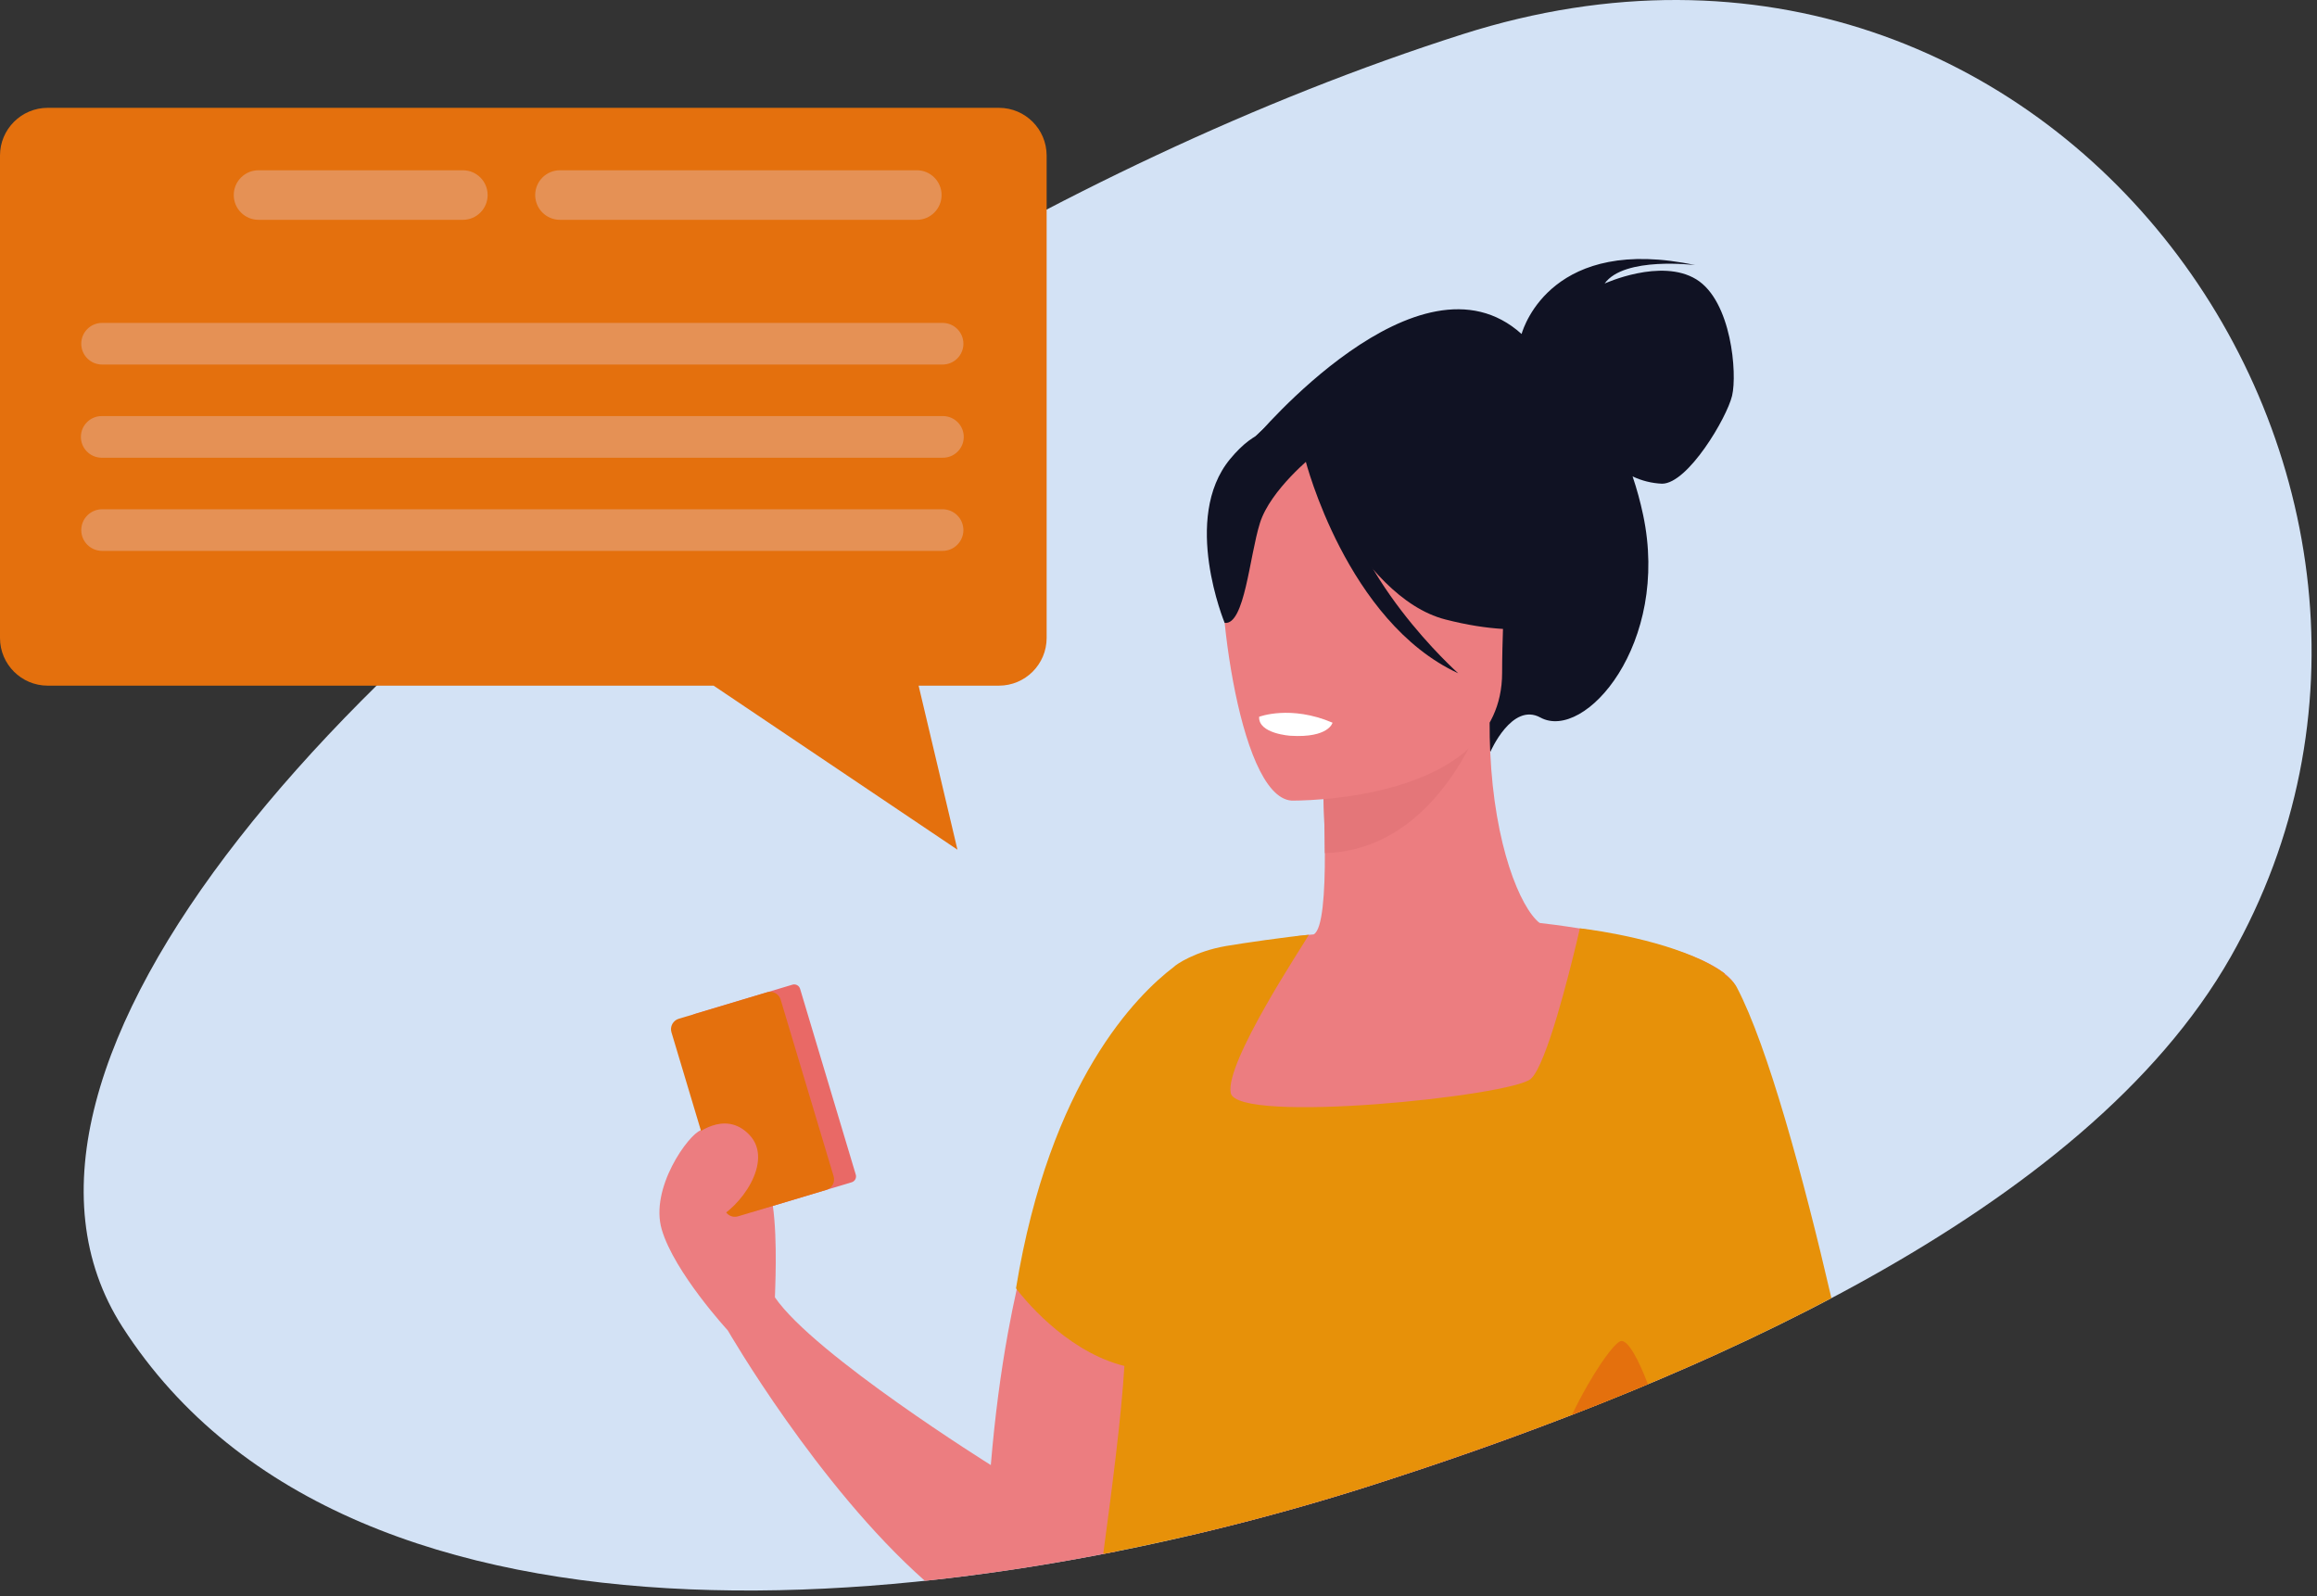 <?xml version="1.0" encoding="UTF-8"?>
<svg width="405px" height="279px" viewBox="0 0 405 279" version="1.1" xmlns="http://www.w3.org/2000/svg" xmlns:xlink="http://www.w3.org/1999/xlink">
    <rect x="0" y="0" width="405" height="279" fill="#333333" stroke="none"/>
    <title>illustration-questions</title>
    <g id="Page-1" stroke="none" stroke-width="1" fill="none" fill-rule="evenodd">
        <g id="illustration-questions" transform="translate(0, 0)" fill-rule="nonzero">
            <path d="M389.941,167.212 C364.297,212.386 295.564,241.425 243.19,258.501 C171.157,282.268 61.965,295.046 21.403,231.936 C-7.851,186.37 61.717,108.901 151.392,54.402 L151.406,54.402 C183.58,34.836 219.723,17.427 255.697,5.97 C359.612,-27.095 437.047,84.214 389.941,167.212 Z" id="fond" fill="#D3E2F5"></path>
            <g id="bulle" transform="translate(0, 18.847)">
                <path d="M8.316,0 L174.631,0 C179.218,0.014 182.933,3.729 182.947,8.316 L182.947,92.681 C182.934,97.269 179.219,100.985 174.631,100.998 L160.569,100.998 L167.358,129.671 L124.737,100.998 L8.316,100.998 C3.728,100.985 0.012,97.269 0,92.681 L0,8.316 C0.014,3.729 3.729,0.014 8.316,0 Z" id="Tracé_167" fill="#E4700D"></path>
                <path d="M17.841,44.871 L164.76,44.871 C166.769,44.871 168.399,43.242 168.399,41.233 C168.399,39.223 166.769,37.594 164.76,37.594 L17.841,37.594 C15.832,37.594 14.203,39.223 14.203,41.233 C14.203,43.242 15.832,44.871 17.841,44.871 Z" id="Tracé_168" fill="#E59155"></path>
                <path d="M164.76,53.88 L17.841,53.88 C15.832,53.846 14.175,55.448 14.141,57.458 C14.108,59.467 15.71,61.123 17.719,61.157 L164.76,61.157 C166.769,61.191 168.426,59.589 168.46,57.58 C168.493,55.57 166.891,53.914 164.882,53.88 L164.76,53.88 Z" id="Tracé_169" fill="#E59155"></path>
                <path d="M164.76,70.166 L17.841,70.166 C15.834,70.171 14.208,71.797 14.202,73.804 L14.202,73.804 C14.207,75.812 15.833,77.438 17.841,77.443 L164.76,77.443 C166.767,77.437 168.393,75.811 168.399,73.804 L168.399,73.804 C168.393,71.797 166.767,70.171 164.76,70.166 Z" id="Tracé_170" fill="#E59155"></path>
                <path d="M97.88,19.576 L160.252,19.576 C162.644,19.576 164.583,17.637 164.583,15.245 C164.583,12.852 162.644,10.913 160.252,10.913 L97.88,10.913 C95.488,10.913 93.549,12.852 93.549,15.245 C93.549,17.637 95.488,19.576 97.88,19.576 L97.88,19.576 Z" id="Tracé_171" fill="#E59155"></path>
                <path d="M45.191,10.913 L80.904,10.913 C83.296,10.913 85.236,12.853 85.236,15.245 L85.236,15.245 C85.235,17.637 83.296,19.576 80.904,19.576 L45.191,19.576 C44.042,19.576 42.94,19.12 42.128,18.308 C41.315,17.496 40.859,16.394 40.859,15.245 L40.859,15.245 C40.859,14.096 41.315,12.994 42.128,12.182 C42.94,11.369 44.042,10.913 45.191,10.913 Z" id="Rectangle_28" fill="#E59155"></path>
            </g>
            <g id="femme" transform="translate(115.265, 45.269)">
                <path d="M181.232,3.554 C175.064,-0.22 165.215,4.291 165.215,4.291 C168.621,-0.496 181.048,1.069 181.048,1.069 C156.294,-4.198 151.127,11.628 150.7,13.11 C132.745,-3.09 104,31.447 104,31.447 L145.252,86.129 C145.252,86.129 149.015,77.429 153.986,80.145 C161.737,84.379 176.727,67.245 171.937,44.704 C171.458,42.437 170.846,40.2 170.105,38.004 C171.719,38.768 173.469,39.201 175.252,39.277 C179.762,39.277 186.575,27.77 187.495,23.903 C188.415,20.036 187.399,7.329 181.232,3.554 Z" id="Tracé_172" fill="#101223"></path>
                <path d="M184.946,191.38 C186.823,161.308 172.232,128.746 160.314,119.416 C158.756,118.094 156.916,117.147 154.934,116.647 C154.527,116.523 154.148,116.316 153.823,116.04 C150.467,113.34 145.946,102.586 145.215,86.091 C145.141,84.457 145.107,82.774 145.115,81.032 L145.115,81.032 L143.461,81.357 L141.881,81.668 L141.881,81.668 L115.663,86.86 C115.812,88.74 116.314,97.495 116.314,103.853 C116.334,110.723 115.92,117.234 114.359,118.053 C114.316,118.053 113.927,118.088 113.519,118.129 C112.593,118.221 111.227,118.367 111.133,118.383 C104.163,128.508 98.278,139.339 93.576,150.696 L93.576,150.721 C89.79,160.015 86.715,170.38 86.054,180.488 C85.71,186.243 86.102,192.018 87.219,197.673 L87.219,197.678 C88.695,205.615 91.185,213.944 92.661,223.131 C105.034,220.243 116.92,216.869 127.933,213.231 C147.325,207.002 166.358,199.707 184.946,191.38 L184.946,191.38 Z" id="Tracé_173" fill="#EC7D80"></path>
                <path d="M115.66,86.857 C115.66,86.857 116.292,95.607 116.311,103.848 C131.868,103.411 140.092,89.218 143.462,81.348 L115.66,86.857 Z" id="Tracé_174" fill="#E47679"></path>
                <path d="M146.333,78.325 C146.333,78.325 154.486,65.443 156.443,54.425 C157.843,46.561 153.835,17.411 124.543,21.609 C118.646,22.429 113.007,24.561 108.043,27.849 C101.683,32.149 92.503,41.418 102.767,66.855 L105.433,75.448 L146.333,78.325 Z" id="Tracé_175" fill="#101223"></path>
                <path d="M110.464,94.667 C110.464,94.667 147.273,95.275 147.298,72.347 C147.323,49.419 152.091,34.054 128.591,32.697 C105.091,31.34 100.515,40.084 98.645,47.735 C96.775,55.386 100.891,93.912 110.464,94.667 Z" id="Tracé_176" fill="#EC7D80"></path>
                <path d="M111.826,32.129 C111.826,32.129 121.905,59.029 137.371,63.006 C152.837,66.983 159.547,62.839 159.547,62.839 C151.917,56.137 146.853,46.991 145.221,36.967 C145.221,36.967 119.428,19.326 111.826,32.129 Z" id="Tracé_177" fill="#101223"></path>
                <path d="M114.325,34.313 C114.325,34.313 106.798,40.313 104.963,46.158 C103.128,52.003 102.303,64.016 98.799,63.607 C98.799,63.607 91.206,45.324 99.74,34.98 C108.788,24.012 114.325,34.313 114.325,34.313 Z" id="Tracé_178" fill="#101223"></path>
                <path d="M202.538,182.36 C196.414,185.422 190.399,188.301 184.493,190.997 C181.053,192.577 177.653,194.098 174.293,195.558 C173.853,195.751 173.415,195.938 172.98,196.126 C168.687,180.638 165.08,167.926 165.08,167.926 L162.36,156.145 L156.877,132.395 L156.877,132.395 L153.077,115.964 C153.077,115.964 153.339,115.989 153.822,116.048 C155.031,116.185 157.622,116.502 160.875,117.016 C166.788,117.958 174.882,119.557 180.79,121.936 C180.835,121.956 180.879,121.971 180.923,121.995 C181.031,122.034 181.135,122.078 181.239,122.123 C184.225,123.373 186.599,124.823 187.769,126.506 L187.784,126.521 C187.786,126.527 187.789,126.533 187.794,126.536 L187.794,126.546 C187.955,126.781 188.095,127.028 188.214,127.286 C193.215,138.235 198.189,160.096 202.538,182.36 Z" id="Tracé_179" fill="#EC7D80"></path>
                <path d="M112.929,35.225 C112.929,35.225 120.109,63.394 139.629,72.416 C139.629,72.416 120.113,55.109 118.456,36.516 C116.799,17.923 112.929,35.225 112.929,35.225 Z" id="Tracé_180" fill="#101223"></path>
                <path d="M62.451,180.1 C61.909,182.539 61.397,185.079 60.916,187.721 C59.652,194.67 58.63,202.35 57.925,210.81 C57.925,210.81 27.048,191.531 20.186,181.492 C20.186,180.663 20.696,171.645 19.826,165.511 C19.505,163.256 18.997,161.389 18.212,160.462 C17.838,160.022 17.42,159.562 16.959,159.08 L16.959,159.075 C15.382,157.455 13.686,155.953 11.885,154.584 C10.085,153.227 8.444,152.264 7.551,152.245 C7.511,152.239 7.469,152.239 7.428,152.245 C7.363,152.251 7.298,152.266 7.236,152.289 C5.103,153 -1.732,162.398 0.41,169.648 C2.615,177.135 11.945,187.267 11.945,187.267 C11.945,187.267 27.613,214.425 46.4,231.042 C57.67,229.854 68.913,228.092 79.885,225.901 C83.046,216.696 85.495,207.261 87.212,197.681 L87.212,197.667 C90.212,181.928 92.247,164.682 93.57,150.715 L93.57,150.685 C94.27,143.327 94.77,136.885 95.105,132.044 C95.381,128.115 95.55,125.252 95.623,123.831 C95.668,123.17 95.682,122.824 95.682,122.824 C95.226,123.018 94.782,123.242 94.354,123.494 C89.398,126.302 71.635,138.937 62.451,180.1 Z" id="Tracé_181" fill="#EC7D80"></path>
                <path d="M127.926,213.232 C152.036,205.372 179.611,194.973 204.856,181.632 C199.97,160.532 193.73,137.602 188.328,127.315 C188.182,127.038 188.007,126.777 187.805,126.536 L187.805,126.526 C187.8,126.523 187.797,126.517 187.795,126.511 L187.78,126.496 C187.304,125.931 186.755,125.431 186.146,125.011 L186.23,124.902 C184.577,123.737 182.799,122.759 180.93,121.985 C180.887,121.963 180.843,121.943 180.797,121.926 C172.12,118.219 160.887,116.991 160.887,116.991 L160.887,117.006 C160.857,117.139 160.655,118.032 160.324,119.414 C159.618,122.371 158.324,127.563 156.884,132.385 L156.884,132.385 C155.373,137.42 153.695,142.05 152.338,143.285 C149.022,146.321 100.968,151.29 99.862,145.773 C98.807,140.497 112.511,119.927 113.523,118.116 C109.533,118.486 102.131,119.56 99.053,120.083 C93.594,121.02 90.253,123.356 89.942,123.716 C83.476,128.616 68.269,143.661 62.327,179.916 C62.327,179.916 62.371,179.98 62.455,180.093 C63.511,181.471 70.662,190.458 80.435,193.261 C80.711,193.345 80.992,193.414 81.274,193.483 C80.745,202.299 79.12,214.876 77.574,226.341 C94.618,223.036 111.435,218.658 127.926,213.232 L127.926,213.232 Z" id="Tracé_182" fill="#E79109"></path>
                <path d="M33.605,161.379 L16.567,166.486 C16.296,166.568 16.003,166.538 15.753,166.404 C15.504,166.269 15.318,166.041 15.236,165.769 L15.236,165.769 L5.498,133.28 C5.417,133.009 5.447,132.716 5.581,132.467 C5.715,132.218 5.943,132.032 6.214,131.95 L6.214,131.95 L23.253,126.843 C23.819,126.674 24.414,126.995 24.584,127.56 L34.322,160.05 C34.49,160.615 34.169,161.209 33.605,161.379 Z" id="Tracé_183" fill="#E96966"></path>
                <path d="M29.178,162.706 L13.724,167.338 C12.722,167.636 11.667,167.068 11.364,166.067 L2.101,135.161 C1.803,134.159 2.372,133.104 3.372,132.801 L18.827,128.169 C19.83,127.872 20.884,128.44 21.186,129.44 L30.449,160.34 C30.751,161.345 30.182,162.403 29.178,162.706 L29.178,162.706 Z" id="Tracé_184" fill="#E4700D"></path>
                <path d="M172.788,196.687 C171.175,192.439 169.288,188.853 168.038,189.142 C166.861,189.413 162.949,194.866 159.51,202.032 C163.914,200.329 168.34,198.547 172.788,196.687 Z" id="Tracé_185" fill="#E4700D"></path>
                <path d="M5.957,153.356 C5.957,153.356 11.335,148.478 15.726,153.092 C20.117,157.706 14.064,165.949 9.634,167.912 C7.572,168.744 5.596,169.774 3.734,170.989 L5.957,153.356 Z" id="Tracé_186" fill="#EC7D80"></path>
                <path d="M117.656,81.05 C117.656,81.05 117.02,83.75 110.297,83.335 C110.297,83.335 104.654,82.987 104.827,80.016 C104.827,80.017 110.299,77.905 117.656,81.05 Z" id="Tracé_187" fill="#FFFFFF"></path>
            </g>
        </g>
    </g>
</svg>